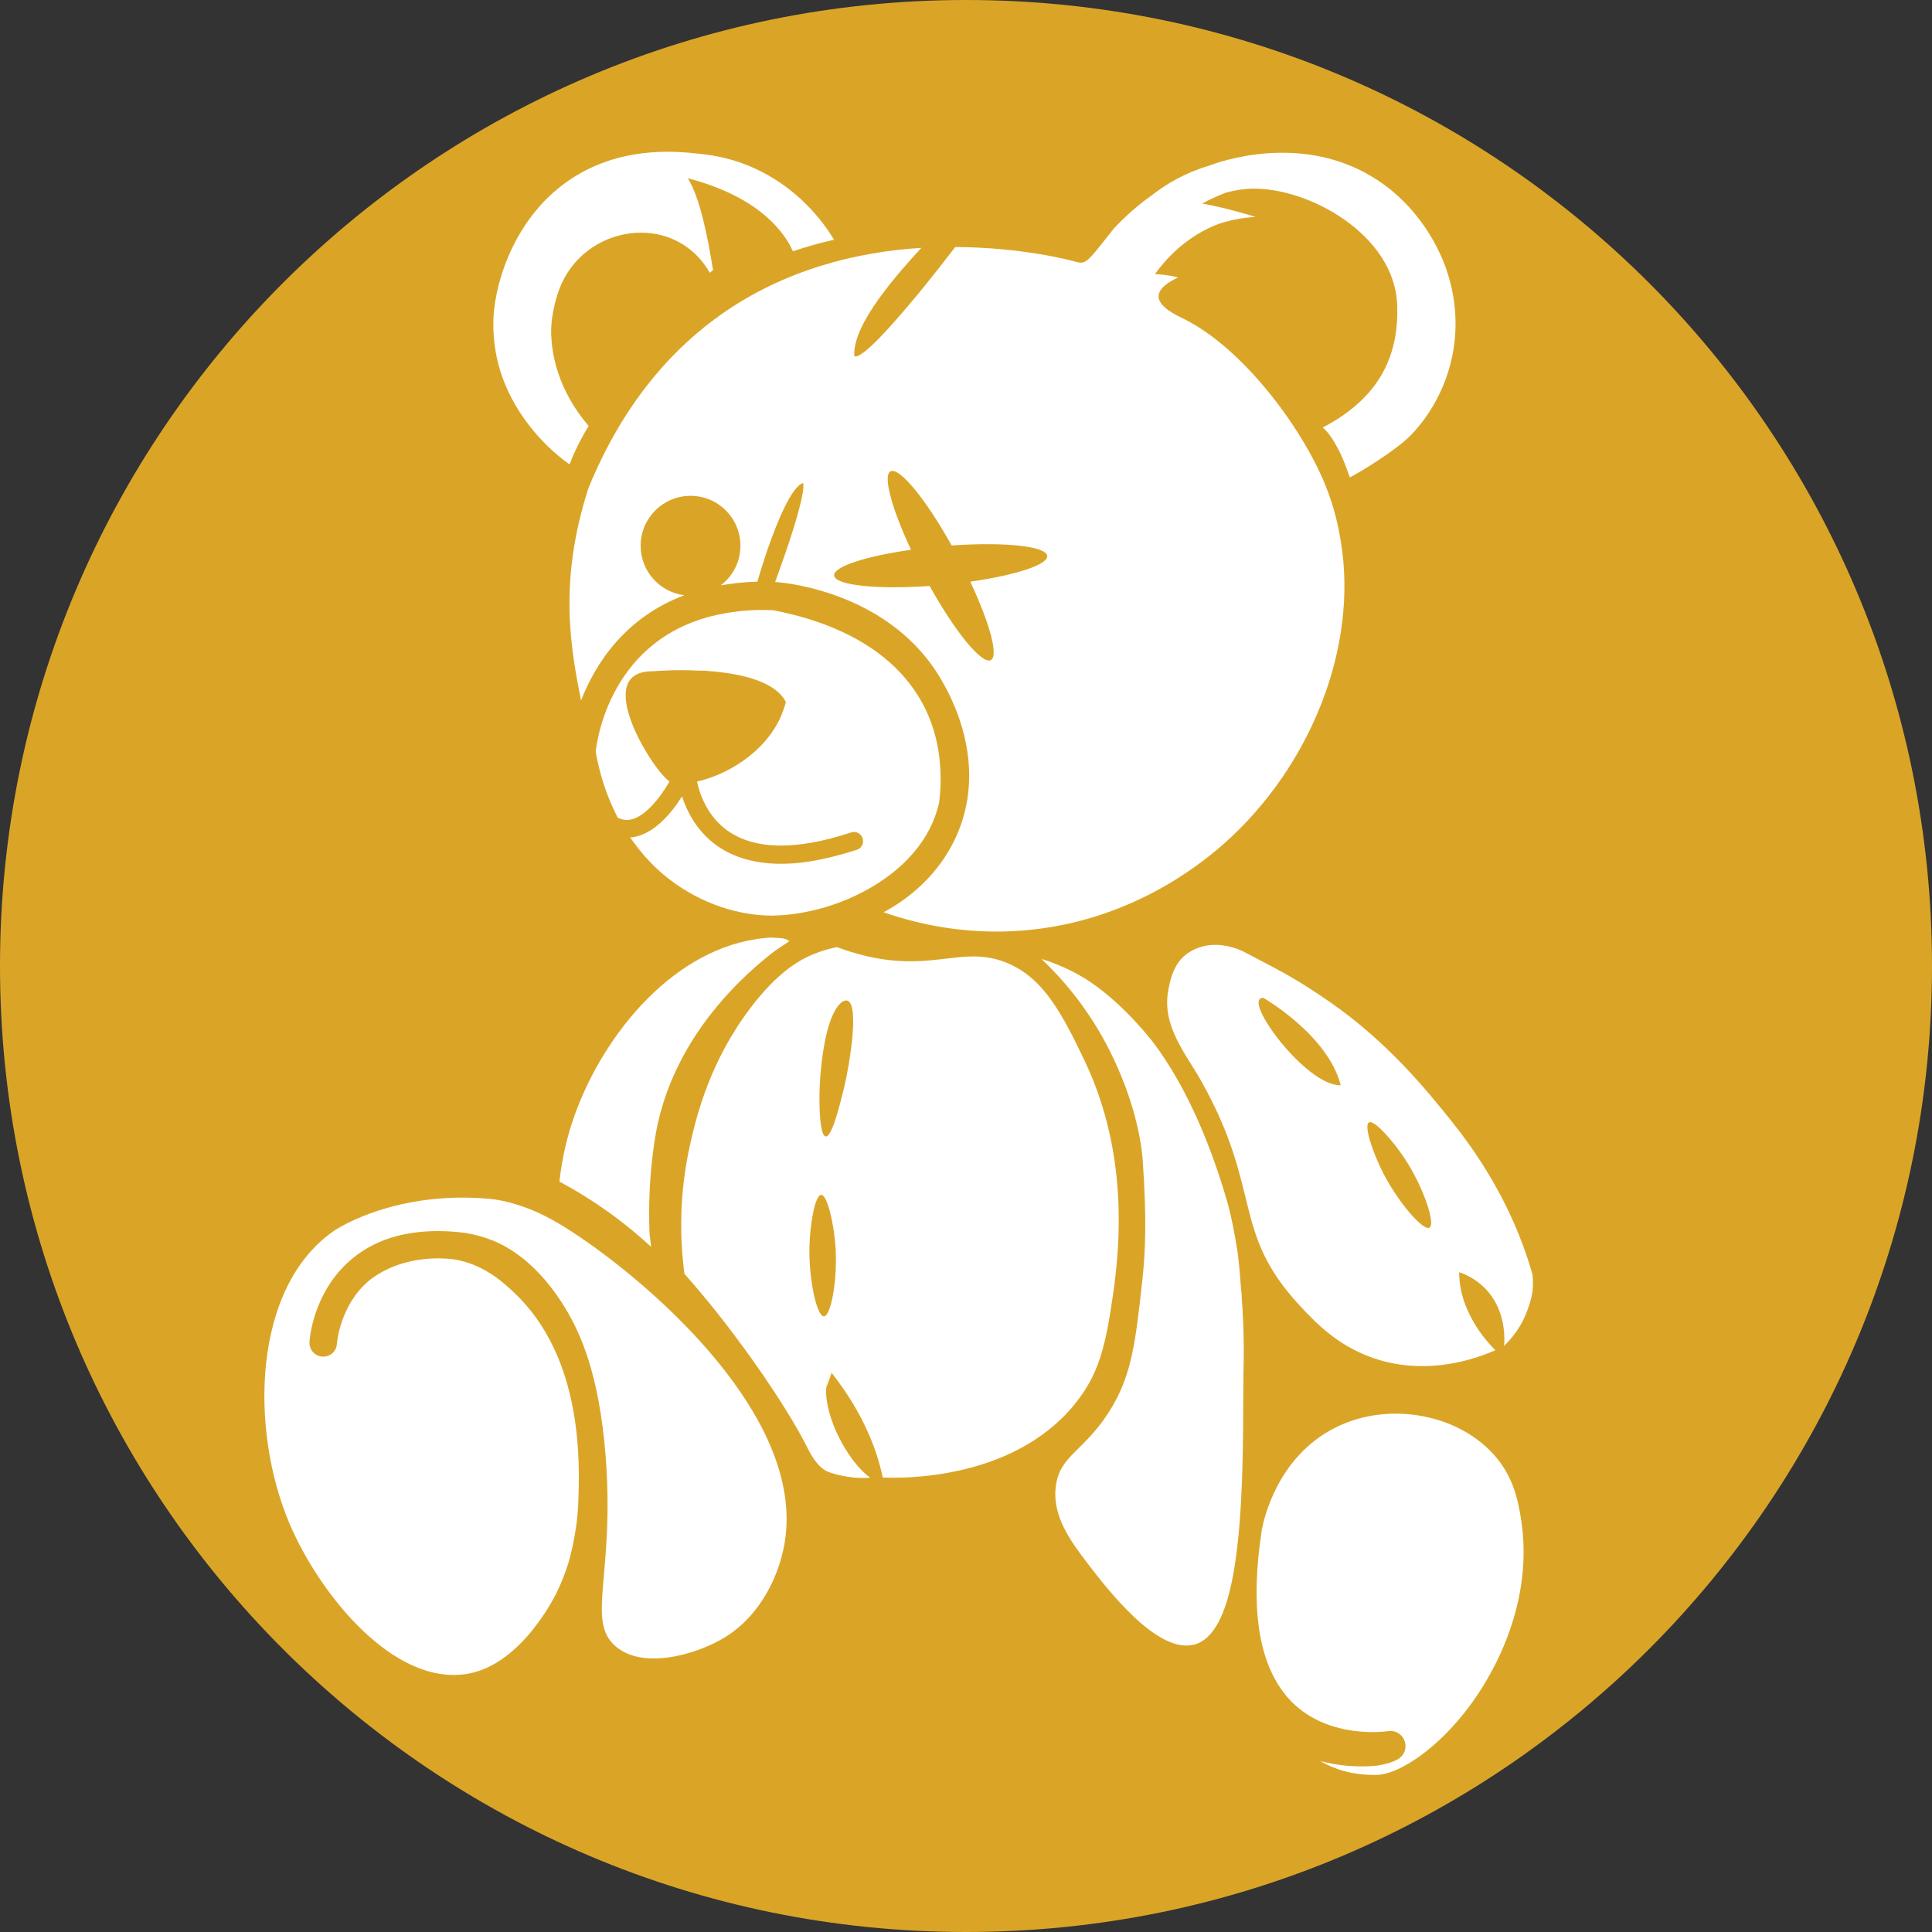 <svg width="123" height="123" viewBox="0 0 123 123" fill="none" xmlns="http://www.w3.org/2000/svg">
<rect x="0" y="0" width="123" height="123" fill="#333333" stroke="none"/>
<g clip-path="url(#clip0_19_39)">
<path d="M61.5 123C95.466 123 123 95.466 123 61.5C123 27.535 95.466 0 61.5 0C27.535 0 0 27.535 0 61.5C0 95.466 27.535 123 61.5 123Z" fill="#DAA527"/>
<path d="M53.099 15.264C52.233 15.455 51.366 15.701 50.481 15.997C50.303 15.598 50.006 15.078 49.517 14.519C48.551 13.409 46.833 12.143 43.785 11.344C44.544 12.522 45.068 15.116 45.394 17.198C45.323 17.254 45.252 17.31 45.186 17.366C44.884 16.832 44.516 16.387 44.104 16.027C41.403 13.651 36.757 14.883 35.526 18.64C35.226 19.555 35.069 20.461 35.091 21.247C35.172 24.19 36.757 26.281 37.477 27.118C37.25 27.487 37.019 27.896 36.794 28.35C36.584 28.774 36.406 29.181 36.258 29.562C36.172 29.504 35.733 29.202 35.148 28.669C34.459 28.037 33.57 27.082 32.833 25.822C31.965 24.344 31.306 22.444 31.421 20.157C31.531 17.98 32.816 13.323 37.006 10.997C40.052 9.307 43.194 9.646 44.533 9.791C44.935 9.834 45.597 9.911 46.379 10.121C50.627 11.267 52.681 14.562 53.099 15.264Z" fill="white"/>
<path d="M79.944 13.821C79.944 13.821 79.924 13.821 79.913 13.816C79.919 13.816 79.926 13.816 79.933 13.816C79.937 13.816 79.939 13.818 79.944 13.821Z" fill="white"/>
<path d="M92.084 17.156C91.889 16.596 90.809 13.529 87.725 11.486C82.961 8.33 77.528 10.333 76.959 10.554C76.952 10.554 76.946 10.558 76.942 10.558C75.466 10.997 74.268 11.698 73.319 12.441C72.49 13.021 71.689 13.724 70.918 14.542C70.877 14.583 70.743 14.774 70.55 15.005C69.213 16.71 69.106 16.832 68.491 16.667C68.163 16.571 65.043 15.742 60.814 15.727C60.283 16.423 59.424 17.526 58.496 18.659C56.781 20.731 54.87 22.886 54.392 22.68C54.311 21.658 55.033 20.306 55.947 19.026C56.86 17.758 57.95 16.543 58.659 15.78C54.649 16.027 49.975 17.117 45.79 20.103C45.721 20.169 45.625 20.253 45.531 20.294C42.38 22.624 39.531 26.047 37.472 31.051C35.51 37.092 36.369 41.399 36.982 44.548C36.982 44.563 36.995 44.576 36.995 44.589C37.894 42.286 39.762 39.326 43.569 37.895C42.001 37.704 40.786 36.367 40.786 34.744C40.786 33 42.204 31.567 43.963 31.567C45.721 31.567 47.139 32.985 47.139 34.744C47.139 35.781 46.647 36.693 45.884 37.267C46.608 37.143 47.384 37.049 48.217 37.034C48.313 36.68 48.53 35.984 48.802 35.166C48.83 35.097 48.844 35.031 48.872 34.962C49.498 33.176 50.4 30.967 51.134 30.749C51.256 31.308 50.629 33.369 50.07 35.018C50.014 35.194 49.948 35.359 49.894 35.523C49.663 36.192 49.457 36.751 49.35 37.051H49.363L49.5 37.064C50.173 37.119 56.798 37.783 59.97 43.35C60.446 44.182 62.892 48.423 60.986 53C60.135 55.042 58.736 56.391 57.623 57.214C57.055 57.634 56.56 57.914 56.252 58.077C56.826 58.276 57.524 58.497 58.329 58.692C60.12 59.129 62.449 59.454 65.128 59.24C71.794 58.707 76.278 55.17 77.938 53.697C83.43 48.826 86.491 41.196 85.36 34.459C85.24 33.752 85.017 32.445 84.364 30.85C82.817 27.08 79.039 22.091 75.316 20.276C74.919 20.082 73.748 19.546 73.761 18.854C73.771 18.334 74.446 17.927 75.005 17.661C75.005 17.661 74.423 17.492 73.529 17.451C74.27 16.419 75.438 15.198 77.173 14.422C77.687 14.191 78.293 14.022 78.951 13.917C79.21 13.874 79.476 13.844 79.748 13.823C79.803 13.818 79.859 13.816 79.913 13.812C79.919 13.812 79.925 13.812 79.932 13.812C79.827 13.775 79.499 13.675 79.054 13.55C78.364 13.356 77.396 13.109 76.535 12.959C76.984 12.713 77.49 12.477 78.058 12.259C78.689 12.094 79.229 12.025 79.636 12.012C83.323 11.905 88.781 14.951 88.95 19.394C89.063 22.425 88.018 25.233 84.21 27.219C84.569 27.519 84.856 27.947 85.193 28.583C85.578 29.312 85.763 29.948 85.938 30.391C86.617 30.049 88.881 28.669 89.837 27.688C90.227 27.287 91.874 25.533 92.461 22.652C92.979 20.114 92.396 18.057 92.079 17.151L92.084 17.156ZM61.774 37.034C62.999 39.651 63.586 41.75 63.083 42.023C62.523 42.322 60.834 40.264 59.184 37.306C55.817 37.539 53.159 37.265 53.105 36.637C53.051 36.078 55.123 35.41 58 35.001C56.772 32.381 56.2 30.284 56.689 30.01C57.248 29.71 58.94 31.771 60.587 34.727C63.954 34.495 66.613 34.767 66.668 35.395C66.724 35.954 64.651 36.62 61.774 37.032V37.034Z" fill="white"/>
<path d="M59.792 51.066C59.749 51.297 59.683 51.516 59.615 51.722C59.122 53.279 58.064 54.609 56.708 55.659C54.572 57.31 51.698 58.261 49.131 58.293C47.004 58.281 44.659 57.541 42.641 56.001C41.994 55.507 41.39 54.928 40.842 54.266C40.737 53.994 40.608 53.814 40.456 53.776C40.411 53.718 40.368 53.658 40.325 53.6C40.257 53.506 40.188 53.41 40.12 53.315H40.163C40.203 53.315 40.244 53.302 40.285 53.302C41.634 53.097 42.74 51.79 43.421 50.698C43.748 51.707 44.387 52.947 45.657 53.849C46.745 54.611 48.112 54.992 49.718 54.992C50.292 54.992 50.905 54.952 51.545 54.843C52.486 54.693 53.482 54.446 54.544 54.106C54.859 54.009 55.022 53.669 54.913 53.369C54.816 53.056 54.489 52.891 54.176 53C50.697 54.146 48.054 54.106 46.336 52.893C46.27 52.853 46.199 52.799 46.133 52.743C45.263 52.054 44.798 51.139 44.547 50.387C44.47 50.158 44.415 49.944 44.374 49.757C46.173 49.361 48.697 47.984 49.746 45.544C49.855 45.272 49.952 45 50.033 44.698C49.378 43.402 47.276 42.911 45.327 42.736H45.286C45.04 42.708 44.809 42.695 44.578 42.695H44.483C42.887 42.614 41.594 42.736 41.594 42.736C37.612 42.68 41.469 48.898 42.56 49.702C42.587 49.717 42.613 49.73 42.628 49.745C42.44 50.07 42.211 50.423 41.956 50.76C41.399 51.486 40.715 52.124 40.023 52.197C39.792 52.225 39.559 52.169 39.33 52.06C39.087 51.593 38.867 51.098 38.668 50.578C38.353 49.747 38.1 48.843 37.924 47.864C38.031 46.883 39.068 40.024 46.61 38.974H46.623C47.413 38.852 48.285 38.809 49.228 38.852C55.907 40.133 59.696 43.843 59.874 49.16V49.173C59.902 49.787 59.874 50.415 59.792 51.068V51.066Z" fill="white"/>
<path d="M40.84 54.269C40.707 54.11 40.578 53.947 40.454 53.778C40.608 53.816 40.735 53.996 40.84 54.269Z" fill="white"/>
<path d="M69.179 67.802C69.134 67.703 69.089 67.607 69.042 67.511C68.371 66.108 67.761 64.878 67.063 63.865C66.24 62.663 65.3 61.768 64.006 61.262C62.344 60.611 60.988 60.986 59.208 61.142C57.963 61.252 56.511 61.254 54.602 60.727C54.337 60.654 54.084 60.575 53.851 60.498C53.551 60.397 53.364 60.324 53.291 60.298C52.921 60.369 52.394 60.498 51.796 60.744C50.942 61.093 49.539 61.845 47.776 64.171C45.222 67.541 44.381 70.953 44.01 72.529C43.592 74.303 43.464 75.736 43.417 76.464C43.299 78.294 43.413 79.872 43.575 81.097C44.237 81.845 44.91 82.642 45.584 83.488C46.058 84.081 46.508 84.668 46.934 85.245C46.934 85.245 49.883 89.128 51.439 92.238C51.449 92.26 51.462 92.281 51.473 92.305C51.85 93.022 52.24 93.532 52.79 93.729C53.57 94.01 54.453 94.076 54.453 94.076C54.836 94.104 55.161 94.095 55.399 94.078C53.953 93.037 52.471 90.154 52.602 88.365C52.63 87.976 52.735 87.639 52.929 87.384C52.936 87.391 52.942 87.399 52.949 87.408C53.416 87.999 54.399 89.314 55.153 90.955C55.378 91.444 55.815 92.412 56.132 93.751C56.164 93.881 56.188 93.988 56.2 94.063C57.443 94.127 64.421 94.222 68.348 89.484C69.969 87.526 70.387 85.744 70.88 82.28C71.334 79.073 71.769 73.444 69.177 67.8L69.179 67.802ZM53.118 81.867C52.981 82.978 52.72 83.799 52.454 83.803C52.225 83.807 51.981 83.212 51.801 82.353C51.623 81.504 51.509 80.399 51.533 79.365C51.567 77.925 51.886 76.087 52.281 76.074C52.668 76.064 53.065 77.831 53.178 79.183C53.253 80.097 53.219 81.059 53.12 81.864L53.118 81.867ZM53.743 69.237C53.662 69.558 53.576 69.907 53.484 70.252C53.187 71.364 52.846 72.431 52.544 72.347C52.392 72.313 52.276 71.872 52.216 71.199C52.111 70.017 52.173 68.117 52.488 66.457C52.964 63.839 53.782 63.704 53.782 63.704C54.834 63.445 54.069 67.89 53.741 69.239L53.743 69.237Z" fill="white"/>
<path d="M79.141 89.01C78.942 98.546 78.454 103.992 76.057 104.69C73.731 105.367 70.548 101.228 69.331 99.652C68.129 98.09 66.988 96.522 67.215 94.644C67.455 92.664 68.986 92.416 70.593 89.906C72.056 87.62 72.291 85.482 72.733 81.444C72.94 79.542 73 77.456 72.752 73.902C72.649 72.431 72.152 69.935 70.704 67.005C69.329 64.225 67.596 62.275 66.309 61.052C67.769 61.506 68.8 62.102 69.451 62.543C71.606 64.004 73.375 66.307 73.375 66.307C75.691 69.35 77.209 73.313 78.128 76.499C78.469 77.677 78.709 79.232 78.709 79.232C78.876 80.009 79.017 82.175 79.017 82.175C79.206 84.966 79.216 85.217 79.137 89.008L79.141 89.01Z" fill="white"/>
<path d="M95.273 92.802C96.38 94.148 96.668 95.577 96.859 96.877C97.56 101.607 95.451 105.526 94.834 106.637C92.658 110.562 89.402 112.915 87.711 112.994C86.856 113.034 86.025 112.863 86.025 112.863C85.147 112.683 84.472 112.36 84.04 112.115C84.682 112.281 85.235 112.363 85.651 112.407C85.824 112.423 86.571 112.498 87.522 112.423C87.522 112.423 88.388 112.353 88.993 112C89.073 111.954 89.14 111.895 89.14 111.895C89.393 111.687 89.526 111.36 89.467 111.004C89.379 110.483 88.888 110.127 88.367 110.214C88.323 110.214 84.682 110.78 82.258 108.369C82.08 108.189 81.903 107.997 81.753 107.789C80.072 105.633 79.598 102.119 80.34 97.359C80.441 96.823 81.281 92.755 85.023 90.884C88.552 89.121 93.062 90.113 95.273 92.809V92.802Z" fill="white"/>
<path d="M97.567 81.153C97.377 80.476 97.177 79.879 96.989 79.365C95.438 75.121 93.065 72.167 91.893 70.734C91.728 70.531 91.6 70.385 91.493 70.252C90.254 68.731 88.127 66.337 85.386 64.31C83.52 62.931 81.821 61.99 81.821 61.99C81.403 61.759 80.791 61.434 80.249 61.149C79.506 60.759 79.135 60.564 79.092 60.545C78.863 60.44 77.496 59.823 76.158 60.393C75.971 60.472 75.554 60.656 75.187 61.069C74.63 61.699 74.472 62.543 74.384 63.012C74.378 63.044 74.373 63.07 74.371 63.087C73.971 65.341 75.511 67.104 76.481 68.832C80.405 75.826 78.366 78.392 82.742 83.113C83.809 84.263 85.326 85.861 87.864 86.598C88.121 86.673 88.376 86.735 88.626 86.785C91.546 87.374 94.084 86.446 95.2 85.962C94.339 85.099 93.849 84.268 93.579 83.724C93.174 82.907 93.043 82.297 93.011 82.134C92.919 81.676 92.898 81.28 92.898 80.993C93.324 81.138 93.958 81.43 94.532 82.008C95.931 83.417 95.787 85.354 95.757 85.684C96.068 85.382 96.499 84.908 96.869 84.242C96.869 84.242 97.319 83.434 97.52 82.479C97.606 82.074 97.617 81.627 97.567 81.153ZM80.438 63.531C80.438 63.531 84.544 65.889 85.356 69.089C83.162 69.186 78.951 63.46 80.438 63.531ZM91.008 78.159C90.612 78.386 89.025 76.558 88.072 74.706C87.412 73.425 86.81 71.657 87.151 71.46C87.487 71.266 88.68 72.626 89.428 73.757C90.629 75.578 91.407 77.927 91.008 78.156V78.159Z" fill="white"/>
<path d="M79.933 13.816C79.933 13.816 79.919 13.816 79.913 13.816C79.924 13.818 79.935 13.818 79.944 13.821C79.939 13.821 79.937 13.818 79.933 13.816Z" fill="white"/>
<path d="M50.254 59.921C49.967 60.112 49.68 60.305 49.391 60.495C47.945 61.588 44.451 64.514 42.639 69.066C42.262 70.01 41.96 71.026 41.761 72.107C41.727 72.292 41.697 72.478 41.669 72.666C41.617 73.026 41.547 73.523 41.482 74.147C41.437 74.596 41.388 75.198 41.356 75.903C41.326 76.616 41.311 77.503 41.352 78.527C41.386 78.812 41.42 79.099 41.454 79.384C40.454 78.461 39.244 77.473 37.804 76.526C37.048 76.029 36.313 75.599 35.615 75.226C35.808 73.48 36.196 72.142 36.472 71.323C38.199 66.206 42.543 60.663 48.116 59.793C48.523 59.729 48.853 59.703 49.024 59.692C49.093 59.692 49.474 59.703 49.791 59.737C49.855 59.743 49.954 59.756 50.068 59.808C50.145 59.844 50.207 59.887 50.25 59.921H50.254Z" fill="white"/>
<path d="M52.951 87.41C52.837 87.714 52.72 88.033 52.604 88.368C52.632 87.978 52.737 87.641 52.932 87.386C52.938 87.393 52.945 87.401 52.951 87.41Z" fill="white"/>
<path d="M49.772 99.065C49.622 99.622 48.797 102.786 45.846 104.416C44.149 105.354 40.943 106.286 39.212 104.827C37.286 103.205 39.154 100.292 38.556 92.695C38.149 87.524 36.974 84.917 36.007 83.314C35.341 82.209 34.649 81.376 34.009 80.753C32.852 79.626 31.852 79.176 31.43 79C30.459 78.604 29.648 78.486 29.221 78.446C28.084 78.332 27.032 78.358 26.07 78.521C24.601 78.767 23.344 79.337 22.322 80.219C19.908 82.291 19.704 85.317 19.704 85.439C19.677 85.93 20.045 86.339 20.523 86.367C21.013 86.408 21.422 86.026 21.45 85.549C21.45 85.521 21.628 83.109 23.483 81.539C23.605 81.442 23.727 81.348 23.849 81.267C24.468 80.851 25.115 80.579 25.734 80.406C27.45 79.921 28.951 80.183 29.056 80.202C30.466 80.478 31.477 81.187 32.201 81.813C32.4 81.984 32.578 82.151 32.736 82.299C37.179 86.487 36.909 93.305 36.811 95.74C36.729 97.797 36.166 99.568 36.166 99.568C35.988 100.138 35.759 100.729 35.461 101.348C35.343 101.592 33.231 105.934 29.811 106.553C25.072 107.408 20.33 101.462 18.436 97.008C15.885 91.009 16.061 81.954 21.272 78.353C21.272 78.353 23.294 76.957 26.803 76.439C28.058 76.252 29.504 76.177 31.117 76.319C31.993 76.396 32.756 76.648 32.756 76.648C33.242 76.788 33.75 76.972 34.294 77.222C34.838 77.473 35.42 77.79 36.057 78.191C36.62 78.546 37.269 78.985 37.972 79.497C43.325 83.4 51.805 91.529 49.77 99.065H49.772Z" fill="white"/>
<path d="M79.024 82.177C79.212 84.968 79.124 85.219 79.144 89.01C79.191 98.664 78.456 103.992 76.059 104.69" fill="white"/>
</g>
<defs>
<clipPath id="clip0_19_39">
<rect width="123" height="123" fill="white"/>
</clipPath>
</defs>
</svg>
